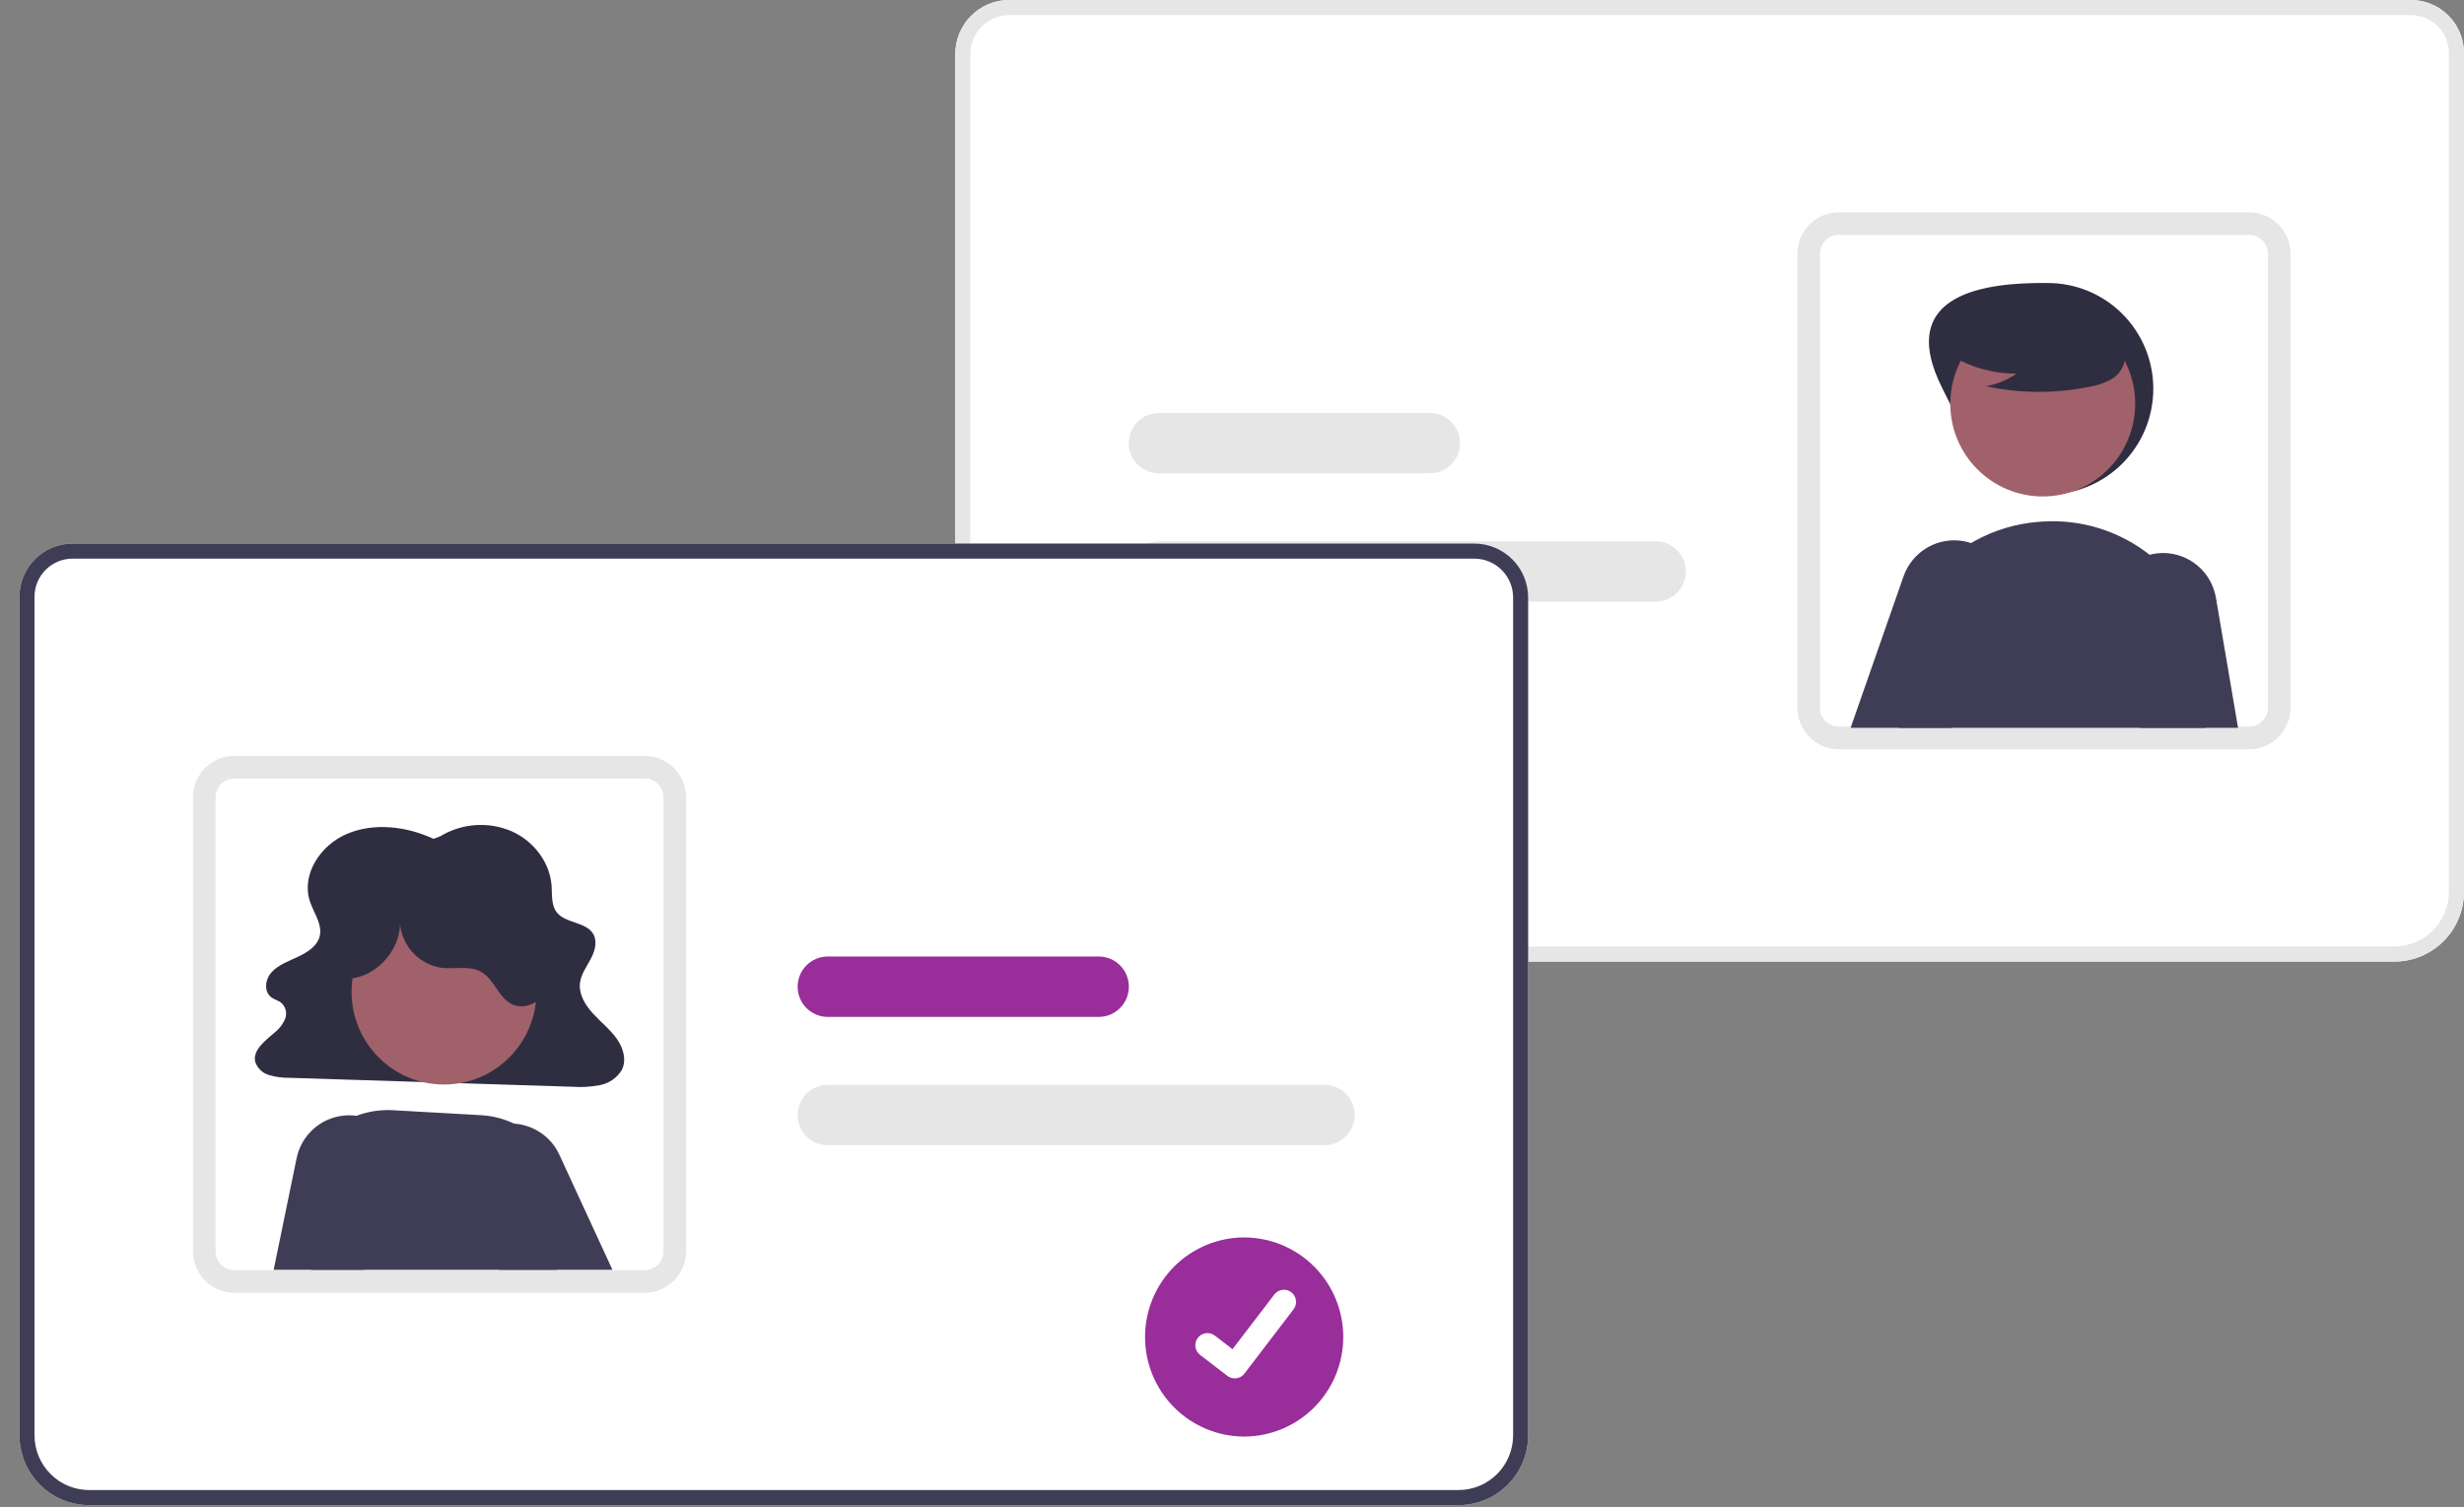 <svg width="121" height="74" viewBox="0 0 121 74" fill="none" xmlns="http://www.w3.org/2000/svg">
<rect x="0" y="0" width="121" height="74" fill="#808080" stroke="none"/>
<path d="M46.911 43.791V2.65C46.912 1.948 47.191 1.274 47.686 0.777C48.181 0.28 48.853 0.001 49.554 0H118.396C119.087 0.001 119.748 0.276 120.237 0.766C120.725 1.255 120.999 1.919 121 2.611V43.791C120.999 44.7 120.639 45.572 119.997 46.215C119.356 46.857 118.487 47.219 117.581 47.22H50.331C49.424 47.219 48.555 46.857 47.914 46.215C47.273 45.572 46.912 44.7 46.911 43.791Z" fill="white"/>
<path d="M46.911 43.791V2.65C46.912 1.948 47.191 1.274 47.686 0.777C48.181 0.28 48.853 0.001 49.554 0H118.396C119.087 0.001 119.748 0.276 120.237 0.766C120.725 1.255 120.999 1.919 121 2.611V43.791C120.999 44.7 120.639 45.572 119.997 46.215C119.356 46.857 118.487 47.219 117.581 47.22H50.331C49.424 47.219 48.555 46.857 47.914 46.215C47.273 45.572 46.912 44.7 46.911 43.791ZM49.554 0.741C49.049 0.742 48.565 0.943 48.209 1.301C47.852 1.659 47.651 2.144 47.651 2.65V43.791C47.651 44.503 47.934 45.187 48.436 45.69C48.939 46.194 49.62 46.478 50.331 46.479H117.581C118.291 46.478 118.972 46.194 119.475 45.69C119.977 45.187 120.26 44.503 120.261 43.791V2.611C120.26 2.116 120.064 1.64 119.714 1.29C119.364 0.939 118.891 0.742 118.396 0.741H49.554Z" fill="#E6E6E6"/>
<path d="M88.264 34.755V12.465C88.264 11.924 88.479 11.406 88.86 11.024C89.241 10.641 89.758 10.426 90.297 10.426H110.448C110.987 10.426 111.503 10.641 111.885 11.024C112.266 11.406 112.48 11.924 112.481 12.465V34.755C112.481 34.844 112.475 34.933 112.463 35.021C112.398 35.511 112.158 35.961 111.787 36.287C111.417 36.613 110.941 36.793 110.448 36.794H90.297C89.758 36.793 89.241 36.578 88.86 36.196C88.479 35.814 88.264 35.295 88.264 34.755ZM90.297 11.538C90.052 11.538 89.817 11.636 89.644 11.81C89.47 11.983 89.373 12.219 89.373 12.465V34.755C89.373 35.001 89.47 35.236 89.644 35.41C89.817 35.584 90.052 35.681 90.297 35.682H110.448C110.673 35.681 110.89 35.598 111.059 35.449C111.228 35.299 111.336 35.093 111.365 34.869C111.37 34.831 111.372 34.793 111.372 34.755V12.465C111.371 12.219 111.274 11.983 111.101 11.81C110.928 11.636 110.693 11.538 110.448 11.538H90.297Z" fill="#E6E6E6"/>
<path d="M55.43 28.063C55.431 27.67 55.587 27.293 55.864 27.015C56.141 26.737 56.517 26.581 56.909 26.58H81.307C81.7 26.58 82.076 26.736 82.353 27.014C82.63 27.293 82.786 27.67 82.786 28.063C82.786 28.456 82.63 28.834 82.353 29.112C82.076 29.39 81.7 29.546 81.307 29.546H56.909C56.517 29.546 56.141 29.389 55.864 29.111C55.587 28.833 55.431 28.456 55.43 28.063Z" fill="#E6E6E6"/>
<path d="M55.43 21.761C55.431 21.368 55.587 20.991 55.864 20.713C56.141 20.435 56.517 20.279 56.909 20.278H70.217C70.609 20.278 70.986 20.435 71.263 20.713C71.54 20.991 71.696 21.368 71.696 21.761C71.696 22.154 71.54 22.532 71.263 22.81C70.986 23.088 70.609 23.244 70.217 23.244H56.909C56.517 23.244 56.141 23.087 55.864 22.809C55.587 22.531 55.431 22.154 55.43 21.761Z" fill="#E6E6E6"/>
<path d="M95.392 19.088C96.688 21.643 97.709 24.279 100.568 24.279C101.94 24.279 103.257 23.732 104.227 22.759C105.198 21.785 105.743 20.465 105.743 19.088C105.743 17.712 105.198 16.392 104.227 15.418C103.257 14.445 101.94 13.898 100.568 13.898C97.663 13.862 92.981 14.333 95.392 19.088Z" fill="#2F2E41"/>
<path d="M100.313 24.379C102.82 24.379 104.853 22.341 104.853 19.826C104.853 17.312 102.82 15.273 100.313 15.273C97.806 15.273 95.773 17.312 95.773 19.826C95.773 22.341 97.806 24.379 100.313 24.379Z" fill="#A0616A"/>
<path d="M106.511 28.125C106.218 27.805 105.9 27.51 105.559 27.242C104.069 26.071 102.201 25.491 100.311 25.611C100.236 25.615 100.16 25.621 100.084 25.628C98.99 25.716 97.927 26.036 96.966 26.568C96.004 27.1 95.167 27.831 94.51 28.712C93.842 29.608 93.372 30.635 93.133 31.727C92.893 32.819 92.888 33.949 93.12 35.043C93.169 35.274 93.214 35.508 93.256 35.742H108.306L108.479 34.574C108.653 33.42 108.566 32.241 108.226 31.125C107.885 30.009 107.299 28.984 106.511 28.125Z" fill="#3F3D56"/>
<path d="M108.816 29.343C108.71 28.734 108.394 28.182 107.924 27.782C107.453 27.383 106.858 27.161 106.241 27.156C106.217 27.156 106.191 27.158 106.167 27.158C105.962 27.163 105.758 27.191 105.559 27.243C105.225 27.332 104.912 27.487 104.637 27.698C104.363 27.908 104.133 28.171 103.96 28.471C103.787 28.772 103.675 29.103 103.631 29.447C103.586 29.791 103.609 30.14 103.7 30.474L105.121 35.742H109.905L108.816 29.343Z" fill="#3F3D56"/>
<path d="M98.29 27.962C98.109 27.607 97.851 27.298 97.534 27.058C97.309 26.887 97.058 26.756 96.79 26.668C96.681 26.631 96.569 26.601 96.456 26.579C95.838 26.462 95.198 26.57 94.652 26.884C94.107 27.198 93.691 27.698 93.48 28.292L90.878 35.742H95.816L98.336 30.262C98.504 29.901 98.587 29.506 98.579 29.107C98.571 28.708 98.472 28.317 98.29 27.962Z" fill="#3F3D56"/>
<path d="M95.496 17.253C96.533 17.97 97.764 18.352 99.024 18.347C98.575 18.66 98.063 18.871 97.525 18.966C99.2 19.326 100.931 19.336 102.61 18.994C102.983 18.934 103.343 18.81 103.675 18.628C103.84 18.535 103.984 18.409 104.097 18.257C104.21 18.105 104.29 17.931 104.332 17.746C104.443 17.107 103.947 16.526 103.431 16.135C102.64 15.545 101.729 15.138 100.763 14.945C99.797 14.751 98.8 14.775 97.844 15.015C97.22 15.177 96.595 15.45 96.189 15.953C95.784 16.456 95.664 17.231 96.05 17.748L95.496 17.253Z" fill="#2F2E41"/>
<path d="M71.625 73.912H4.375C3.468 73.911 2.599 73.55 1.958 72.907C1.317 72.264 0.957 71.392 0.956 70.483V29.304C0.956 28.611 1.231 27.948 1.719 27.458C2.207 26.969 2.869 26.693 3.559 26.692H72.402C73.103 26.693 73.774 26.973 74.27 27.47C74.765 27.966 75.044 28.64 75.044 29.343V70.483C75.043 71.392 74.683 72.264 74.042 72.907C73.401 73.55 72.532 73.911 71.625 73.912Z" fill="white"/>
<path d="M71.625 73.912H4.375C3.468 73.911 2.599 73.55 1.958 72.907C1.317 72.264 0.957 71.392 0.956 70.483V29.304C0.956 28.611 1.231 27.948 1.719 27.458C2.207 26.969 2.869 26.693 3.559 26.692H72.402C73.103 26.693 73.774 26.973 74.27 27.47C74.765 27.966 75.044 28.64 75.044 29.343V70.483C75.043 71.392 74.683 72.264 74.042 72.907C73.401 73.55 72.532 73.911 71.625 73.912ZM3.559 27.434C3.065 27.434 2.591 27.632 2.242 27.982C1.892 28.333 1.695 28.808 1.695 29.304V70.483C1.696 71.196 1.978 71.879 2.481 72.383C2.983 72.887 3.664 73.17 4.375 73.171H71.625C72.336 73.17 73.017 72.887 73.519 72.383C74.022 71.879 74.304 71.196 74.305 70.483V29.343C74.305 28.837 74.104 28.351 73.747 27.994C73.39 27.636 72.906 27.434 72.402 27.434H3.559Z" fill="#3F3D56"/>
<path d="M31.659 63.486H11.508C11.015 63.486 10.539 63.305 10.168 62.979C9.798 62.653 9.558 62.204 9.492 61.714C9.48 61.625 9.474 61.536 9.475 61.447V39.157C9.476 38.617 9.69 38.098 10.071 37.716C10.452 37.334 10.969 37.119 11.508 37.118H31.659C32.198 37.119 32.715 37.334 33.096 37.716C33.477 38.098 33.691 38.617 33.692 39.157V61.447C33.691 61.988 33.477 62.506 33.096 62.888C32.715 63.271 32.198 63.486 31.659 63.486ZM11.508 38.23C11.263 38.231 11.028 38.328 10.855 38.502C10.682 38.676 10.584 38.911 10.584 39.157V61.447C10.584 61.485 10.586 61.523 10.591 61.561C10.619 61.785 10.728 61.991 10.897 62.141C11.066 62.291 11.283 62.373 11.508 62.374H31.659C31.904 62.374 32.139 62.276 32.312 62.102C32.485 61.928 32.583 61.693 32.583 61.447V39.157C32.583 38.911 32.485 38.676 32.312 38.502C32.139 38.328 31.904 38.231 31.659 38.23H11.508Z" fill="#E6E6E6"/>
<path d="M21.291 41.193C19.979 40.581 18.368 40.381 17.034 40.95C15.699 41.518 14.789 42.976 15.22 44.266C15.416 44.851 15.862 45.426 15.688 46.017C15.555 46.471 15.088 46.771 14.63 46.985C14.173 47.198 13.672 47.378 13.341 47.738C13.01 48.098 12.941 48.717 13.354 48.997C13.49 49.089 13.661 49.132 13.793 49.229C13.905 49.321 13.987 49.446 14.025 49.586C14.064 49.726 14.058 49.875 14.008 50.012C13.898 50.287 13.716 50.527 13.481 50.707C13.012 51.113 12.391 51.578 12.537 52.154C12.591 52.309 12.681 52.447 12.8 52.559C12.919 52.67 13.063 52.752 13.22 52.795C13.546 52.89 13.884 52.934 14.223 52.928L28.08 53.366C28.537 53.4 28.997 53.375 29.448 53.289C29.667 53.249 29.875 53.164 30.06 53.04C30.245 52.915 30.402 52.754 30.522 52.565C30.788 52.073 30.613 51.466 30.286 51.006C29.958 50.546 29.494 50.183 29.111 49.761C28.728 49.339 28.414 48.812 28.482 48.266C28.536 47.829 28.823 47.451 29.029 47.054C29.236 46.657 29.355 46.161 29.088 45.796C28.712 45.281 27.808 45.327 27.38 44.848C27.057 44.486 27.119 43.965 27.087 43.498C27.01 42.376 26.235 41.315 25.132 40.823C24.571 40.581 23.96 40.477 23.351 40.519C22.742 40.56 22.151 40.747 21.628 41.062L21.291 41.193Z" fill="#2F2E41"/>
<path d="M21.803 53.258C24.311 53.258 26.343 51.219 26.343 48.705C26.343 46.191 24.311 44.152 21.803 44.152C19.296 44.152 17.264 46.191 17.264 48.705C17.264 51.219 19.296 53.258 21.803 53.258Z" fill="#A0616A"/>
<path d="M27.764 59.138C27.759 58.34 27.539 57.558 27.126 56.876C26.713 56.194 26.124 55.637 25.42 55.264C25.363 55.233 25.303 55.205 25.244 55.177C24.733 54.934 24.18 54.793 23.616 54.762L19.294 54.519C18.684 54.484 18.073 54.578 17.502 54.795C17.362 54.847 17.226 54.906 17.093 54.973C16.675 55.179 16.294 55.452 15.962 55.779C15.525 56.212 15.184 56.731 14.959 57.304C14.734 57.876 14.631 58.49 14.657 59.105L14.735 60.942L15.278 62.356H27.361C27.511 62.174 27.641 61.976 27.749 61.767C27.954 61.359 28.062 60.91 28.064 60.454C28.067 59.998 27.964 59.548 27.764 59.138Z" fill="#3F3D56"/>
<path d="M27.468 56.703C27.271 56.273 26.962 55.906 26.573 55.639C26.293 55.446 25.979 55.309 25.647 55.234C25.515 55.205 25.38 55.186 25.244 55.177C24.977 55.159 24.709 55.182 24.45 55.245C24.062 55.342 23.701 55.526 23.394 55.783C23.087 56.041 22.843 56.364 22.679 56.73C22.516 57.096 22.437 57.495 22.45 57.895C22.462 58.296 22.565 58.689 22.751 59.044L24.413 62.199L24.496 62.356H30.076L27.468 56.703Z" fill="#3F3D56"/>
<path d="M18.335 55.057C18.074 54.924 17.792 54.835 17.502 54.794C17.285 54.763 17.066 54.76 16.849 54.785C16.297 54.848 15.779 55.084 15.368 55.46C14.958 55.836 14.677 56.332 14.565 56.878L13.439 62.355H17.842L18.664 62.018L19.688 58.077C19.837 57.495 19.784 56.879 19.539 56.33C19.293 55.781 18.869 55.333 18.335 55.057Z" fill="#3F3D56"/>
<path d="M17.159 48.058C18.593 47.943 19.783 46.507 19.634 45.072C19.617 45.663 19.818 46.24 20.198 46.693C20.577 47.146 21.11 47.443 21.694 47.527C22.351 47.6 23.072 47.4 23.644 47.733C24.278 48.102 24.481 48.996 25.142 49.315C25.78 49.622 26.59 49.203 26.906 48.567C27.221 47.931 27.144 47.168 26.935 46.489C26.637 45.522 26.094 44.648 25.36 43.953C24.625 43.258 23.724 42.766 22.744 42.524C21.763 42.282 20.737 42.298 19.765 42.572C18.793 42.845 17.908 43.366 17.196 44.084C16.593 44.692 16.114 45.467 16.037 46.321C15.959 47.175 16.354 48.102 17.119 48.485L17.159 48.058Z" fill="#2F2E41"/>
<path d="M65.047 56.238H40.648C40.256 56.238 39.88 56.082 39.603 55.804C39.325 55.526 39.17 55.149 39.17 54.755C39.17 54.362 39.325 53.985 39.603 53.707C39.88 53.429 40.256 53.273 40.648 53.273H65.047C65.439 53.273 65.815 53.429 66.092 53.707C66.37 53.985 66.525 54.362 66.525 54.755C66.525 55.149 66.37 55.526 66.092 55.804C65.815 56.082 65.439 56.238 65.047 56.238Z" fill="#E6E6E6"/>
<path d="M53.956 49.937H40.648C40.256 49.937 39.88 49.78 39.603 49.502C39.325 49.224 39.17 48.847 39.17 48.454C39.17 48.06 39.325 47.683 39.603 47.405C39.88 47.127 40.256 46.971 40.648 46.971H53.956C54.349 46.971 54.725 47.127 55.002 47.405C55.279 47.683 55.435 48.06 55.435 48.454C55.435 48.847 55.279 49.224 55.002 49.502C54.725 49.78 54.349 49.937 53.956 49.937Z" fill="#992D99"/>
<path d="M61.097 60.766C59.806 60.768 58.568 61.284 57.655 62.201C56.743 63.118 56.23 64.36 56.23 65.655C56.23 66.95 56.743 68.193 57.655 69.109C58.568 70.026 59.806 70.542 61.097 70.545C62.389 70.542 63.626 70.026 64.539 69.109C65.451 68.193 65.964 66.95 65.964 65.655C65.964 64.36 65.451 63.118 64.539 62.201C63.626 61.284 62.389 60.768 61.097 60.766Z" fill="#992D99"/>
<path d="M60.635 67.686C60.506 67.687 60.381 67.645 60.279 67.568L60.272 67.563L58.931 66.534C58.806 66.438 58.724 66.296 58.704 66.138C58.683 65.981 58.726 65.823 58.822 65.697C58.918 65.572 59.06 65.489 59.216 65.468C59.373 65.448 59.531 65.49 59.656 65.586L60.525 66.254L62.577 63.569C62.625 63.507 62.684 63.454 62.752 63.415C62.819 63.376 62.894 63.35 62.972 63.34C63.049 63.33 63.128 63.335 63.204 63.355C63.279 63.376 63.35 63.41 63.412 63.458L63.412 63.458L63.4 63.476L63.413 63.458C63.538 63.555 63.62 63.697 63.641 63.854C63.661 64.011 63.619 64.17 63.523 64.296L61.109 67.453C61.053 67.525 60.981 67.584 60.899 67.625C60.817 67.665 60.727 67.686 60.635 67.686L60.635 67.686Z" fill="white"/>
</svg>
